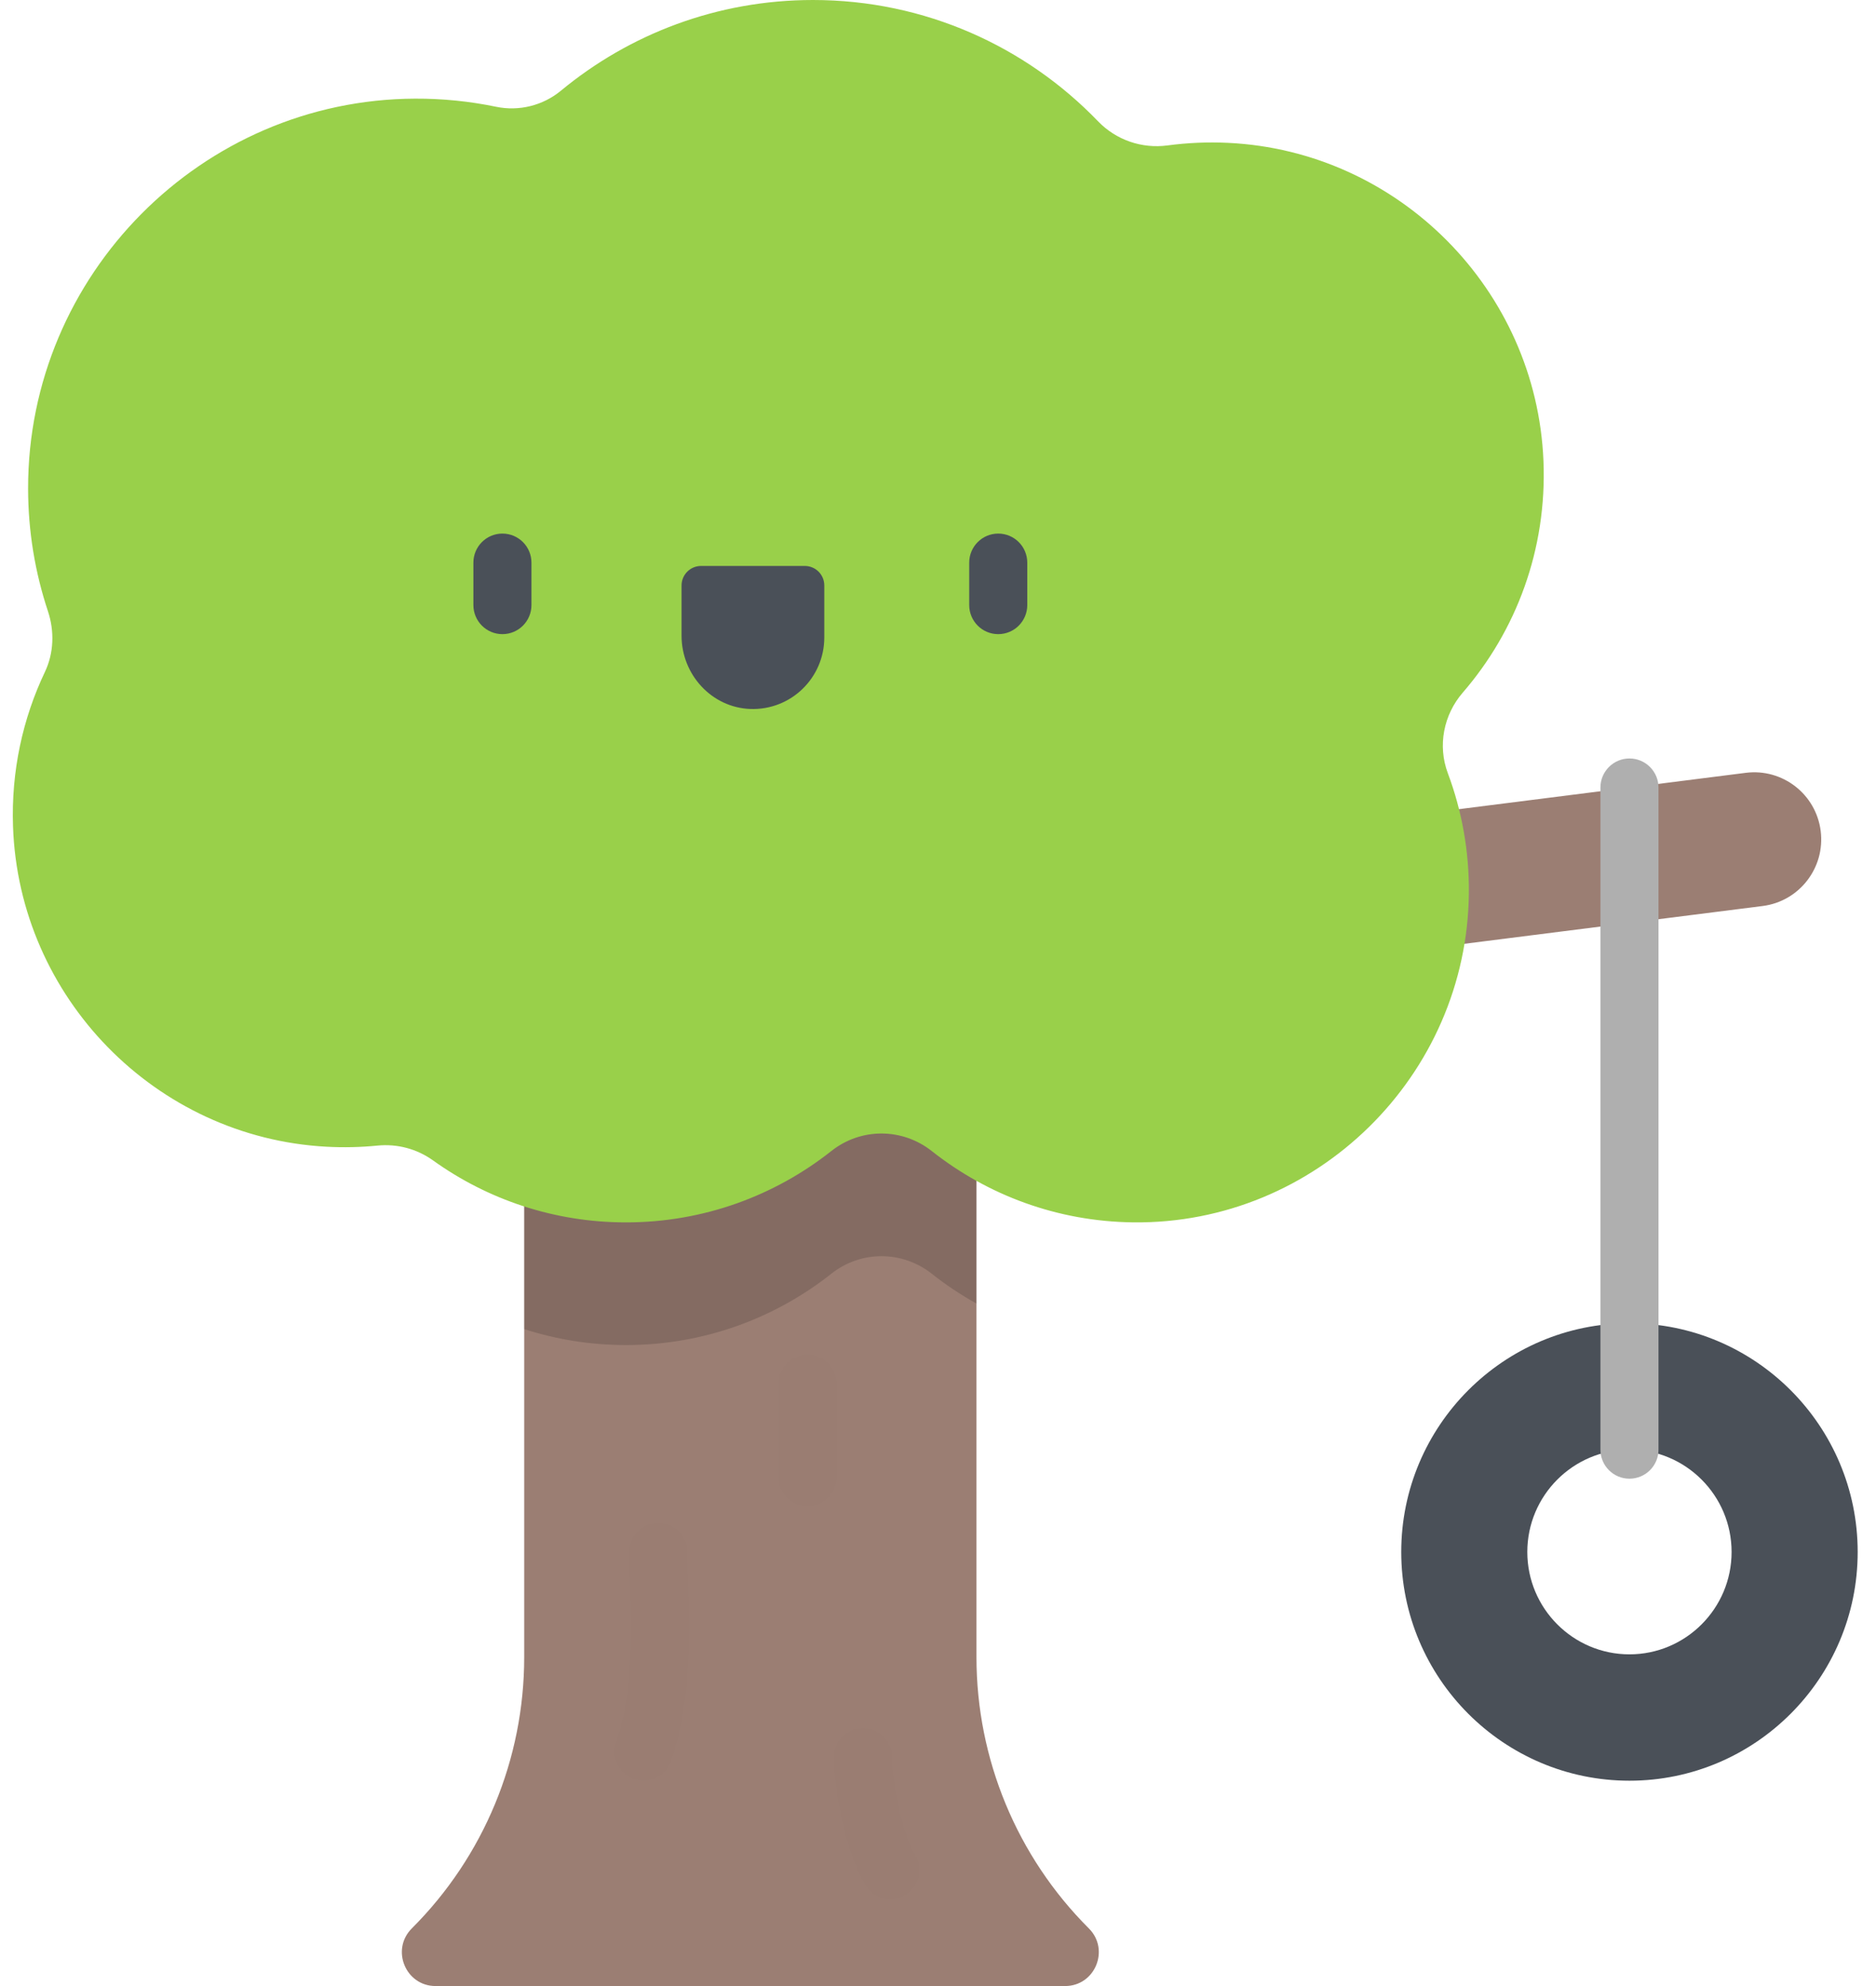 <svg width="85" height="90" viewBox="0 0 85 90" version="1.1" xmlns="http://www.w3.org/2000/svg" xmlns:xlink="http://www.w3.org/1999/xlink">
<title>003-nature</title>
<desc>Created using Figma</desc>
<g id="Canvas" transform="translate(621 233)">
<g id="003-nature">
<g id="Vector">
<use xlink:href="#path0_fill" transform="translate(-557.511 -173.035)" fill="#4A5058"/>
</g>
<g id="Group">
<g id="Vector">
<use xlink:href="#path1_fill" transform="translate(-576.924 -198.003)" fill="#9B7E73"/>
</g>
<g id="Vector">
<use xlink:href="#path2_fill" transform="translate(-602.792 -194.428)" fill="#9B7E73"/>
</g>
</g>
<g id="Vector" opacity="0.15">
<use xlink:href="#path3_fill" transform="translate(-597.249 -194.428)"/>
</g>
<g id="Group" opacity="0.1">
<g id="Vector" opacity="0.1">
<use xlink:href="#path4_fill" transform="translate(-593.156 -163.988)"/>
</g>
<g id="Vector" opacity="0.1">
<use xlink:href="#path5_fill" transform="translate(-585.727 -171.611)"/>
</g>
<g id="Vector" opacity="0.1">
<use xlink:href="#path6_fill" transform="translate(-583.216 -154.691)"/>
</g>
</g>
<g id="Vector">
<use xlink:href="#path7_fill" transform="translate(-620.419 -233)" fill="#99D04A"/>
</g>
<g id="Vector">
<use xlink:href="#path8_fill" transform="translate(-548.486 -198.629)" fill="#AFAFAF"/>
</g>
<g id="Group">
<g id="Vector">
<use xlink:href="#path9_fill" transform="translate(-599.551 -208.82)" fill="#4A5058"/>
</g>
<g id="Vector">
<use xlink:href="#path10_fill" transform="translate(-577.086 -208.82)" fill="#4A5058"/>
</g>
<g id="Vector">
<use xlink:href="#path11_fill" transform="translate(-590.119 -207.353)" fill="#4A5058"/>
</g>
</g>
</g>
</g>
<defs>
<path id="path0_fill" d="M 10.34 20.73C 4.639 20.73 -1.92665e-06 16.08 -1.92665e-06 10.365C -1.92665e-06 4.65 4.639 -7.72476e-07 10.34 -7.72476e-07C 16.042 -7.72476e-07 20.681 4.65 20.681 10.365C 20.681 16.08 16.042 20.73 10.34 20.73ZM 10.34 5.726C 7.788 5.726 5.712 7.807 5.712 10.365C 5.712 12.923 7.788 15.004 10.34 15.004C 12.892 15.004 14.968 12.923 14.968 10.365C 14.968 7.807 12.892 5.726 10.34 5.726Z"/>
<path id="path1_fill" d="M 3.031 10.186C 1.525 10.186 0.218 9.063 0.024 7.526C -0.186 5.859 0.992 4.337 2.654 4.127L 35.026 0.024C 36.691 -0.185 38.208 0.994 38.418 2.66C 38.628 4.327 37.451 5.849 35.788 6.06L 3.416 10.162C 3.286 10.178 3.158 10.186 3.031 10.186Z"/>
<path id="path2_fill" d="M 26.035 -4.29153e-08L 5.543 -4.29153e-08L 5.543 36.528C 5.543 41.139 3.711 45.561 0.452 48.815C -0.512 49.778 0.168 51.428 1.529 51.428L 30.049 51.428C 31.41 51.428 32.091 49.778 31.126 48.815C 27.867 45.561 26.035 41.139 26.035 36.528L 26.035 -4.29153e-08Z"/>
<path id="path3_fill" d="M 7.27846e-07 -4.29153e-08L 7.27846e-07 21.658C 1.453 22.127 3.002 22.381 4.611 22.381C 8.126 22.381 11.359 21.172 13.919 19.146C 15.258 18.086 17.131 18.093 18.47 19.151C 19.104 19.653 19.78 20.104 20.492 20.499L 20.492 -4.29153e-08L 7.27846e-07 -4.29153e-08Z"/>
<path id="path4_fill" d="M 1.316 11.683C 1.174 11.683 1.031 11.66 0.89 11.612C 0.203 11.376 -0.164 10.627 0.071 9.938C 0.872 7.592 0.77 4.628 0.702 2.667C 0.684 2.153 0.669 1.709 0.669 1.318C 0.669 0.59 1.258 -1.71661e-07 1.984 -1.71661e-07C 2.71 -1.71661e-07 3.299 0.59 3.299 1.318C 3.299 1.663 3.314 2.086 3.331 2.576C 3.405 4.73 3.518 7.986 2.56 10.791C 2.373 11.339 1.862 11.683 1.316 11.683Z"/>
<path id="path5_fill" d="M 1.315 6.866C 0.589 6.866 1.24162e-06 6.276 1.24162e-06 5.547L 1.24162e-06 1.318C 1.24162e-06 0.59 0.589 -1.33038e-06 1.315 -1.33038e-06C 2.042 -1.33038e-06 2.631 0.59 2.631 1.318L 2.631 5.547C 2.631 6.276 2.042 6.866 1.315 6.866Z"/>
<path id="path6_fill" d="M 2.555 7.752C 2.117 7.752 1.688 7.532 1.439 7.132C 0.481 5.596 -1.00614e-06 2.577 -1.00614e-06 1.318C -1.00614e-06 0.59 0.589 2.40326e-06 1.315 2.40326e-06C 2.042 2.40326e-06 2.631 0.59 2.631 1.318C 2.631 2.379 3.106 4.831 3.669 5.735C 4.054 6.352 3.867 7.166 3.251 7.551C 3.034 7.687 2.793 7.752 2.555 7.752Z"/>
<path id="path7_fill" d="M 69.352 20.887C 69.034 13.132 62.791 6.839 55.057 6.473C 54.125 6.429 53.211 6.471 52.321 6.59C 51.155 6.747 49.99 6.346 49.172 5.498C 45.907 2.108 41.327 0 36.255 0C 31.917 0 27.939 1.542 24.835 4.109C 24.018 4.785 22.931 5.054 21.895 4.838C 20.709 4.592 19.48 4.464 18.221 4.47C 8.56 4.513 0.682 12.456 0.692 22.139C 0.694 24.082 1.01 25.95 1.591 27.698C 1.891 28.602 1.862 29.589 1.454 30.45C 0.451 32.559 -0.077 34.938 0.009 37.449C 0.274 45.206 6.475 51.546 14.207 51.965C 14.992 52.008 15.765 51.989 16.521 51.914C 17.417 51.825 18.311 52.062 19.043 52.588C 21.505 54.354 24.522 55.394 27.781 55.394C 31.296 55.394 34.529 54.184 37.089 52.158C 38.428 51.099 40.301 51.105 41.64 52.164C 44.155 54.152 47.32 55.353 50.763 55.393C 59.036 55.489 65.896 48.761 65.972 40.467C 65.989 38.554 65.65 36.723 65.018 35.036C 64.551 33.79 64.826 32.392 65.695 31.387C 68.109 28.596 69.517 24.907 69.352 20.887Z"/>
<path id="path8_fill" d="M 1.315 32.638C 0.589 32.638 2.99701e-07 32.048 2.99701e-07 31.32L 2.99701e-07 1.318C 2.99701e-07 0.59 0.589 8.36849e-07 1.315 8.36849e-07C 2.042 8.36849e-07 2.631 0.59 2.631 1.318L 2.631 31.32C 2.631 32.048 2.042 32.638 1.315 32.638Z"/>
<path id="path9_fill" d="M 1.315 4.557C 0.589 4.557 7.27846e-07 3.967 7.27846e-07 3.239L 7.27846e-07 1.318C 7.27846e-07 0.59 0.589 -4.29153e-07 1.315 -4.29153e-07C 2.042 -4.29153e-07 2.631 0.59 2.631 1.318L 2.631 3.239C 2.631 3.967 2.042 4.557 1.315 4.557Z"/>
<path id="path10_fill" d="M 1.315 4.557C 0.589 4.557 5.56588e-07 3.967 5.56588e-07 3.239L 5.56588e-07 1.318C 5.56588e-07 0.59 0.589 -4.29153e-07 1.315 -4.29153e-07C 2.042 -4.29153e-07 2.631 0.59 2.631 1.318L 2.631 3.239C 2.631 3.967 2.042 4.557 1.315 4.557Z"/>
<path id="path11_fill" d="M 6.467 3.241C 6.467 5.071 4.956 6.546 3.116 6.481C 1.363 6.418 -1.11318e-06 4.921 -1.11318e-06 3.164L -1.11318e-06 0.884C -1.11318e-06 0.396 0.395 -2.14577e-08 0.882 -2.14577e-08L 5.586 -2.14577e-08C 6.073 -2.14577e-08 6.467 0.396 6.467 0.884L 6.467 3.241Z"/>
</defs>
</svg>
